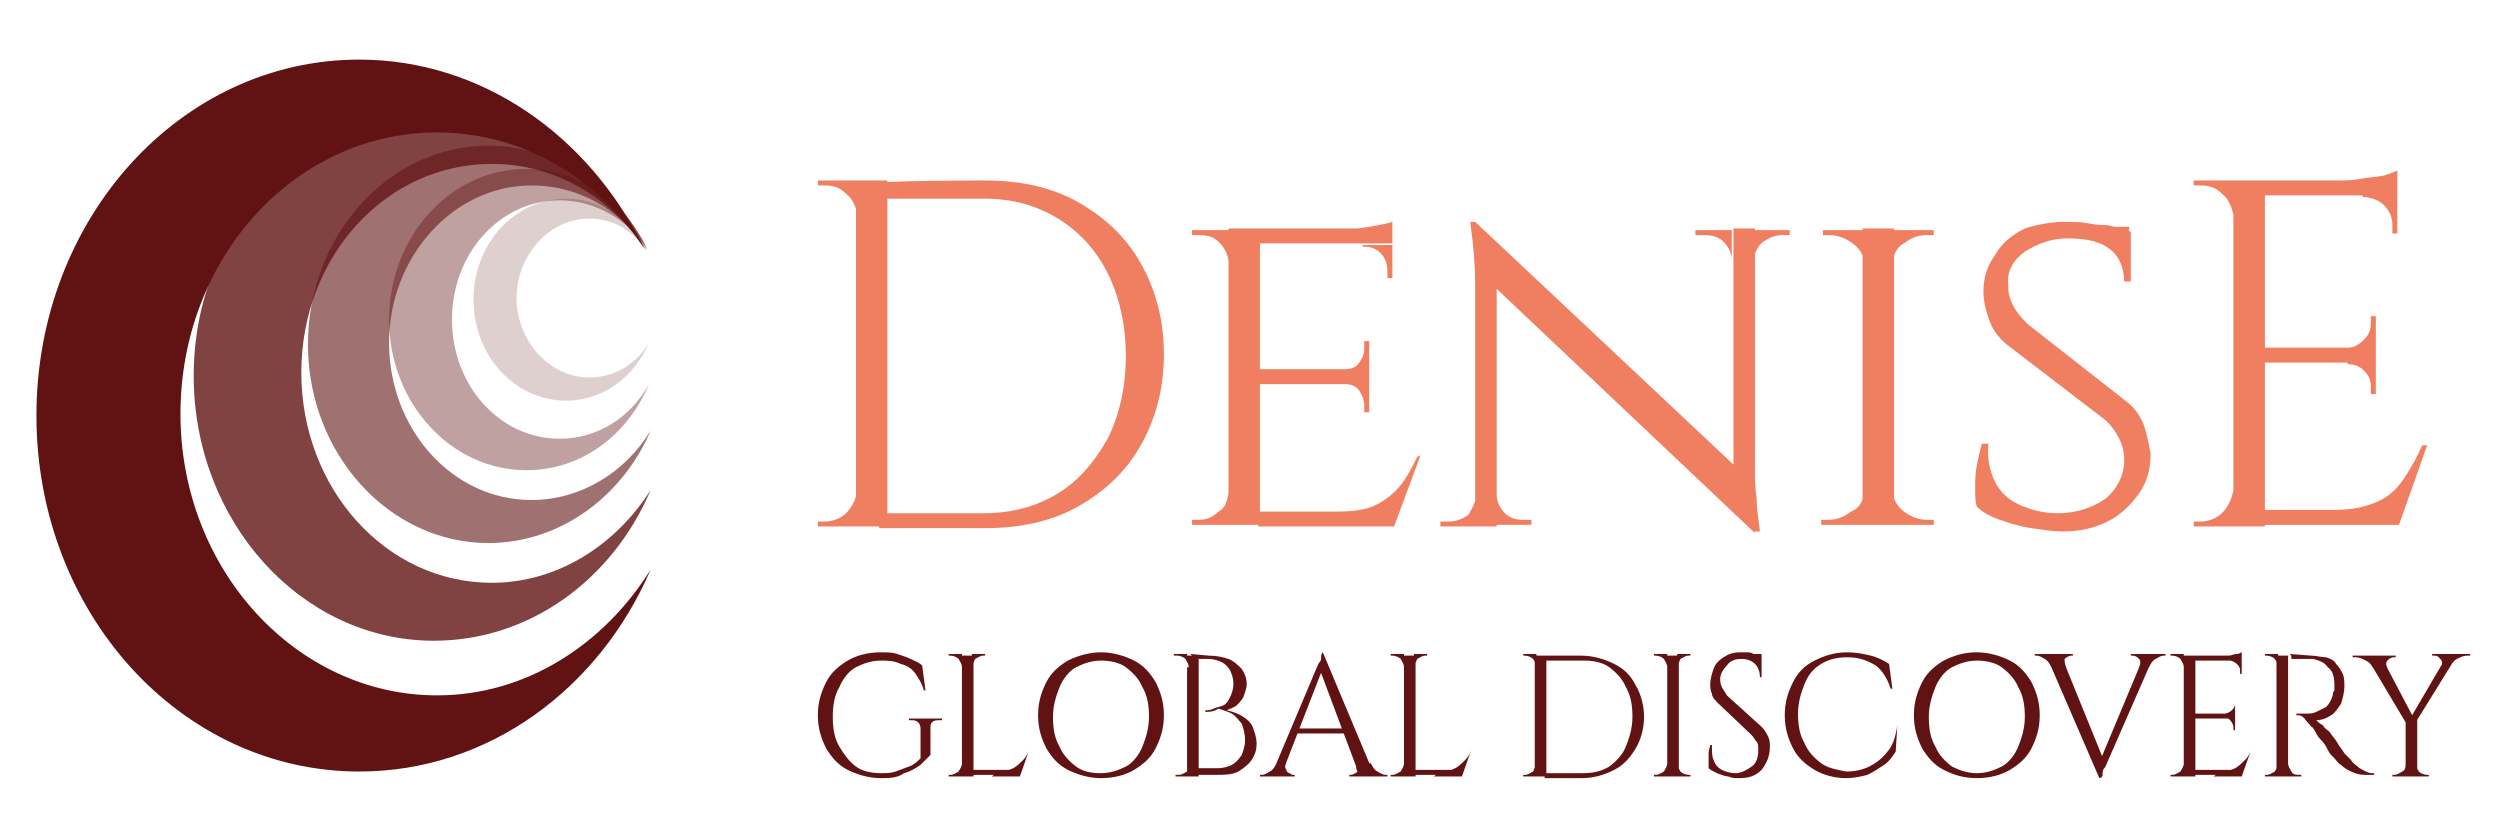 <?xml version="1.0" encoding="utf-8"?>
<!-- Generator: Adobe Illustrator 25.3.1, SVG Export Plug-In . SVG Version: 6.00 Build 0)  -->
<svg version="1.1" id="Livello_1" xmlns="http://www.w3.org/2000/svg" xmlns:xlink="http://www.w3.org/1999/xlink" x="0px" y="0px"
	 width="151px" height="50px" viewBox="0 0 151 50" style="enable-background:new 0 0 151 50;" xml:space="preserve">
<style type="text/css">
	.st0{opacity:0.4;}
	.st1{fill:#611313;}
	.st2{opacity:0.2;}
	.st3{opacity:0.6;}
	.st4{opacity:0.8;}
	.st5{fill:#F07F62;}
</style>
<g>
	<g class="st0">
		<path class="st1" d="M33.8,26.5c-3.6,0-6.5-3.2-6.5-7.2s2.9-7.2,6.5-7.2c2.2,0,4.1,1.2,5.3,2.9c-1.4-2.8-4.1-4.8-7.3-4.8
			c-4.6,0-8.3,4.1-8.3,9.1s3.7,9.1,8.3,9.1c3.3,0,6.1-2.1,7.4-5.2C38.1,25.2,36.1,26.5,33.8,26.5z"/>
	</g>
	<g class="st2">
		<path class="st1" d="M35.6,22.8c-2.4,0-4.4-2.2-4.4-4.8s2-4.8,4.4-4.8c1.5,0,2.7,0.8,3.5,2c-0.9-1.9-2.8-3.2-4.9-3.2
			c-3.1,0-5.6,2.7-5.6,6.1s2.5,6.1,5.6,6.1c2.2,0,4.1-1.4,5-3.5C38.5,21.9,37.2,22.8,35.6,22.8z"/>
	</g>
	<g class="st3">
		<path class="st1" d="M32.1,30.2c-4.8,0-8.6-4.3-8.6-9.5s3.9-9.5,8.6-9.5c2.9,0,5.4,1.5,7,3.9c-1.8-3.8-5.5-6.3-9.6-6.3
			c-6,0-10.9,5.4-10.9,12s4.9,12,10.9,12c4.3,0,8.1-2.8,9.8-6.8C37.8,28.5,35.1,30.2,32.1,30.2z"/>
	</g>
	<g class="st4">
		<path class="st1" d="M29.7,35.2c-6.4,0-11.5-5.7-11.5-12.7S23.3,9.9,29.7,9.9c3.8,0,7.2,2,9.3,5.2c-2.5-5-7.3-8.4-12.8-8.4
			c-8,0-14.5,7.2-14.5,16s6.5,16,14.5,16c5.8,0,10.8-3.7,13.1-9.1C37.2,32.9,33.7,35.2,29.7,35.2z"/>
	</g>
	<g>
		<path class="st1" d="M26.4,42c-8.5,0-15.5-7.6-15.5-17S17.8,8,26.4,8c5.1,0,9.7,2.7,12.5,7C35.6,8.2,29.1,3.6,21.7,3.6
			c-10.8,0-19.5,9.6-19.5,21.5s8.7,21.5,19.5,21.5c7.8,0,14.5-5,17.6-12.2C36.5,38.9,31.8,42,26.4,42z"/>
	</g>
	<g>
		<path class="st5" d="M51.8,13L51.8,13c-0.1-0.5-0.3-1-0.7-1.3c-0.4-0.4-0.8-0.5-1.3-0.5h-0.4l0-0.3h2.4L51.8,13L51.8,13z
			 M51.8,29.6v2.2h-2.4v-0.3h0.4c0.5,0,1-0.2,1.3-0.5C51.5,30.6,51.7,30.1,51.8,29.6L51.8,29.6L51.8,29.6z M53.6,10.9v20.9h-1.9
			V10.9H53.6z M59.5,10.9c2.1,0,4,0.4,5.6,1.3c1.6,0.9,2.9,2.1,3.8,3.7s1.4,3.4,1.4,5.5s-0.5,3.9-1.4,5.5c-0.9,1.6-2.2,2.8-3.8,3.7
			c-1.6,0.9-3.5,1.3-5.6,1.3h-6.4l0-0.9c0.9,0,1.6,0,2.2,0s1.3,0,1.9,0c0.6,0,1.4,0,2.2,0c1.7,0,3.2-0.4,4.5-1.2
			c1.3-0.8,2.2-1.9,3-3.3c0.7-1.4,1.1-3.1,1.1-5s-0.4-3.6-1.1-5c-0.7-1.4-1.7-2.5-3-3.3c-1.3-0.8-2.8-1.2-4.4-1.2
			c-0.9,0-1.7,0-2.3,0c-0.7,0-1.3,0-2,0c-0.7,0-1.5,0-2.4,0v-0.9C52.8,10.9,59.5,10.9,59.5,10.9z"/>
		<path class="st5" d="M74.2,15.7L74.2,15.7c-0.1-0.5-0.3-0.8-0.6-1.1c-0.3-0.3-0.7-0.4-1.2-0.4H72v-0.3h2.6L74.2,15.7z M74.2,29.8
			l0.4,1.9H72v-0.3h0.4c0.5,0,0.9-0.2,1.2-0.5C74,30.7,74.1,30.3,74.2,29.8L74.2,29.8z M76.1,13.8v17.9h-1.9V13.8H76.1z M84.1,13.8
			v0.9H76v-0.9L84.1,13.8L84.1,13.8z M82.7,22.3v0.9H76v-0.9H82.7z M84.1,30.8L84,31.8h-8v-0.9H84.1z M85.8,27.5l-1.6,4.3h-4.5
			l1-0.9c1,0,1.8-0.1,2.4-0.4c0.6-0.3,1.1-0.7,1.5-1.2c0.4-0.5,0.7-1.1,1-1.7L85.8,27.5L85.8,27.5z M84.1,13.4v0.8l-3.4-0.3
			c0.6,0,1.3-0.1,2-0.2C83.3,13.6,83.8,13.5,84.1,13.4z M82.7,20.7v1.7h-1.5v-0.1c0.4,0,0.7-0.1,0.9-0.4c0.2-0.3,0.3-0.5,0.3-0.9
			v-0.4H82.7z M82.7,23.2v1.7h-0.3v-0.4c0-0.3-0.1-0.6-0.3-0.9c-0.2-0.3-0.5-0.4-0.9-0.4v-0.1H82.7z M84.1,14.7v2.1h-0.3v-0.4
			c0-0.4-0.1-0.8-0.4-1.1c-0.3-0.3-0.6-0.4-1.1-0.4v-0.1H84.1z"/>
		<path class="st5" d="M89.2,29.9v1.9h-2.2v-0.3h0.5c0.5,0,0.9-0.2,1.2-0.4C88.9,30.7,89.1,30.4,89.2,29.9L89.2,29.9L89.2,29.9z
			 M89.1,13.4l1.3,1.7l0,16.7h-1.3V17.1c0-1-0.1-2.3-0.3-3.7H89.1z M89.1,13.4L105.7,29l0.3,3.2L89.4,16.5L89.1,13.4z M90.4,29.9
			c0,0.4,0.2,0.8,0.5,1.1c0.3,0.3,0.7,0.4,1.1,0.4h0.5v0.3h-2.2L90.4,29.9L90.4,29.9L90.4,29.9z M104.6,15.7c0-0.4-0.2-0.8-0.5-1.1
			c-0.3-0.3-0.7-0.4-1.2-0.4h-0.5v-0.3h2.2L104.6,15.7L104.6,15.7z M106,13.8v14.5c0,0.6,0,1.2,0.1,1.8c0,0.6,0.1,1.2,0.2,2H106
			l-1.3-1.6V13.8H106z M105.9,15.7v-1.8h2.2v0.3h-0.5c-0.4,0-0.8,0.2-1.1,0.4C106.1,14.9,106,15.3,105.9,15.7L105.9,15.7L105.9,15.7
			z"/>
		<path class="st5" d="M112.6,15.8L112.6,15.8c-0.1-0.5-0.3-0.8-0.7-1.1c-0.4-0.3-0.9-0.5-1.4-0.5c0,0-0.2,0-0.4,0v-0.3h2.5V15.8z
			 M112.6,29.8v1.9H110v-0.3h0.4c0.6,0,1-0.2,1.4-0.5C112.3,30.7,112.5,30.3,112.6,29.8L112.6,29.8z M114.4,13.8v17.9h-1.9V13.8
			H114.4z M114.3,15.8v-1.9h2.5l0,0.3h-0.4c-0.6,0-1,0.2-1.4,0.5C114.6,14.9,114.4,15.3,114.3,15.8L114.3,15.8z M114.3,29.8
			L114.3,29.8c0.1,0.4,0.3,0.8,0.7,1.1c0.4,0.3,0.9,0.5,1.4,0.5h0.4l0,0.3h-2.5V29.8z"/>
		<path class="st5" d="M124.7,13.4c0.6,0,1,0,1.5,0.1s0.8,0.1,1.1,0.1c0.3,0.1,0.6,0.1,0.8,0.2c0.2,0.1,0.4,0.1,0.6,0.2l0,3h-0.4
			c0-0.8-0.3-1.5-0.8-1.9c-0.6-0.5-1.4-0.7-2.6-0.7c-1,0-1.8,0.3-2.6,0.8c-0.7,0.5-1.1,1.2-1,2c0,0.3,0,0.5,0.1,0.8
			c0.1,0.3,0.2,0.5,0.4,0.8c0.2,0.3,0.4,0.5,0.7,0.8l6,4.7c0.5,0.4,0.8,0.9,1,1.4c0.2,0.6,0.3,1.2,0.4,1.7c0,0.9-0.2,1.7-0.7,2.4
			c-0.5,0.7-1.1,1.3-1.9,1.7c-0.8,0.4-1.7,0.6-2.7,0.6c-0.6,0-1.2-0.1-1.9-0.2s-1.3-0.3-1.9-0.5c-0.6-0.2-1.1-0.5-1.4-0.8
			c-0.1-0.3-0.1-0.6-0.1-1.1c0-0.4,0-0.9,0.1-1.4c0.1-0.5,0.2-0.9,0.3-1.3h0.4c-0.1,0.9,0.1,1.7,0.4,2.3c0.3,0.6,0.8,1.1,1.5,1.4
			c0.7,0.3,1.4,0.5,2.3,0.5c1.2,0,2.2-0.4,2.9-0.9c0.7-0.6,1.1-1.4,1.1-2.3c0-0.5-0.1-0.9-0.3-1.3c-0.2-0.4-0.4-0.7-0.8-1.1l-6-4.6
			c-0.6-0.5-0.9-1-1.1-1.6c-0.2-0.6-0.3-1.1-0.3-1.6c0-0.8,0.2-1.5,0.7-2.2c0.4-0.7,1-1.2,1.8-1.6C122.9,13.6,123.8,13.4,124.7,13.4
			z M128.6,13.7l0,0.5h-2.1v-0.5H128.6z"/>
		<path class="st5" d="M134.9,13L134.9,13c-0.1-0.5-0.3-1-0.7-1.3c-0.4-0.4-0.8-0.5-1.3-0.5h-0.4l0-0.3h2.4L134.9,13L134.9,13z
			 M134.9,29.6v2.2h-2.4v-0.3h0.4c0.5,0,1-0.2,1.3-0.5C134.6,30.6,134.8,30.1,134.9,29.6L134.9,29.6L134.9,29.6z M136.8,10.9v20.9
			h-1.9V10.9H136.8z M144.8,10.9v0.9h-8.2v-0.9H144.8z M143.5,21v0.9h-6.9V21H143.5z M144.8,30.8v0.9h-8.2v-0.9H144.8z M146.6,26.9
			l-1.7,4.8h-5l1.1-0.9c1.1,0,1.9-0.2,2.6-0.5c0.7-0.3,1.2-0.8,1.6-1.4c0.4-0.6,0.8-1.3,1.1-2H146.6z M144.8,10.3v0.9l-3.6-0.3
			c0.4,0,0.9,0,1.4-0.1c0.5-0.1,0.9-0.1,1.4-0.2C144.3,10.5,144.6,10.4,144.8,10.3z M143.5,19.1v2h-1.7V21c0.4,0,0.7-0.2,1-0.5
			c0.3-0.3,0.4-0.6,0.4-1v-0.4C143.2,19.1,143.5,19.1,143.5,19.1z M143.5,21.8v2h-0.3v-0.4c0-0.4-0.1-0.7-0.4-1
			c-0.3-0.3-0.6-0.4-1-0.4v-0.1H143.5z M144.8,11.7v2.4h-0.3v-0.5c0-0.5-0.2-0.9-0.5-1.2c-0.3-0.3-0.8-0.5-1.3-0.5v-0.1H144.8z"/>
	</g>
	<g>
		<g>
			<path class="st1" d="M56.2,43.9v1.7c-0.2,0.2-0.4,0.4-0.6,0.6c-0.3,0.2-0.6,0.4-1,0.5C54.2,47,53.7,47,53.2,47
				c-0.7,0-1.4-0.2-2-0.5c-0.6-0.3-1-0.8-1.3-1.3c-0.3-0.6-0.5-1.2-0.5-2c0-0.8,0.2-1.4,0.5-2s0.8-1,1.3-1.3s1.2-0.5,2-0.5
				c0.4,0,0.7,0,1,0.1c0.3,0.1,0.6,0.2,0.8,0.3c0.2,0.1,0.5,0.2,0.7,0.4l0.2,1.5h-0.1c-0.1-0.4-0.3-0.7-0.5-1s-0.5-0.5-0.9-0.6
				c-0.4-0.2-0.8-0.2-1.2-0.2c-0.6,0-1.1,0.2-1.5,0.4s-0.8,0.7-1,1.2c-0.3,0.5-0.4,1.1-0.4,1.8c0,0.7,0.1,1.3,0.4,1.8
				c0.3,0.5,0.6,0.9,1,1.2c0.4,0.3,1,0.4,1.5,0.4c0.3,0,0.6,0,0.9-0.1c0.3-0.1,0.5-0.2,0.8-0.3c0.3-0.1,0.5-0.3,0.7-0.5l0-1.8
				c0-0.3-0.2-0.5-0.5-0.5h-0.2v-0.1h2v0.1h-0.2C56.4,43.5,56.2,43.6,56.2,43.9z"/>
			<path class="st1" d="M58.1,40.3L58.1,40.3c0-0.2-0.1-0.3-0.2-0.5c-0.1-0.1-0.3-0.2-0.5-0.2h-0.1v-0.1h0.8L58.1,40.3L58.1,40.3z
				 M58.1,46.1v0.8h-0.8v-0.1h0.1c0.2,0,0.3-0.1,0.5-0.2C58,46.4,58.1,46.3,58.1,46.1L58.1,46.1z M58.8,39.6v7.3h-0.7v-7.3H58.8z
				 M58.7,40.3v-0.8h0.8v0.1c0,0-0.1,0-0.1,0c-0.2,0-0.3,0.1-0.5,0.2C58.8,40,58.8,40.1,58.7,40.3L58.7,40.3z M61.6,46.5v0.3h-2.8
				v-0.3H61.6z M62.2,45.2l-0.6,1.7h-1.7l0.4-0.3c0.4,0,0.7-0.1,0.9-0.2c0.2-0.1,0.4-0.3,0.6-0.5s0.3-0.4,0.4-0.7H62.2z"/>
			<path class="st1" d="M66.5,39.4c0.7,0,1.4,0.2,2,0.5s1,0.8,1.3,1.3c0.3,0.6,0.5,1.2,0.5,2c0,0.8-0.2,1.4-0.5,2
				c-0.3,0.6-0.8,1-1.3,1.3s-1.2,0.5-2,0.5c-0.7,0-1.4-0.2-2-0.5c-0.6-0.3-1-0.8-1.3-1.3c-0.3-0.6-0.5-1.2-0.5-2
				c0-0.8,0.2-1.4,0.5-2c0.3-0.6,0.8-1,1.3-1.3C65.1,39.6,65.8,39.4,66.5,39.4z M66.5,46.7c0.6,0,1.1-0.2,1.5-0.4s0.8-0.7,1-1.2
				c0.2-0.5,0.4-1.1,0.4-1.8c0-0.7-0.1-1.3-0.4-1.8c-0.2-0.5-0.6-0.9-1-1.2c-0.4-0.3-1-0.4-1.5-0.4c-0.6,0-1.1,0.2-1.5,0.4
				s-0.8,0.7-1,1.2c-0.2,0.5-0.4,1.1-0.4,1.8c0,0.7,0.1,1.3,0.4,1.8c0.2,0.5,0.6,0.9,1,1.2S65.9,46.7,66.5,46.7z"/>
			<path class="st1" d="M71.8,40.3L71.8,40.3c0-0.2-0.1-0.3-0.2-0.5c-0.1-0.1-0.3-0.2-0.5-0.2c0,0,0,0-0.1,0c0,0-0.1,0-0.1,0l0-0.1
				h0.8V40.3z M71.8,46.1v0.8h-0.8l0-0.1c0,0,0,0,0.1,0c0,0,0.1,0,0.1,0c0.2,0,0.3-0.1,0.5-0.2C71.7,46.4,71.8,46.3,71.8,46.1
				L71.8,46.1z M72.4,39.6v7.3h-0.7v-7.3H72.4z M73,39.6c0.5,0,0.9,0.1,1.2,0.2c0.3,0.1,0.6,0.4,0.8,0.6c0.2,0.3,0.3,0.6,0.3,0.9
				c0,0.3-0.1,0.5-0.2,0.8c-0.1,0.2-0.3,0.4-0.4,0.5s-0.4,0.2-0.6,0.3c0.4,0.1,0.7,0.2,1,0.4c0.3,0.2,0.5,0.4,0.6,0.7
				s0.2,0.6,0.2,0.9c0,0.4-0.1,0.7-0.3,1c-0.2,0.3-0.5,0.5-0.8,0.7c-0.4,0.2-0.8,0.2-1.3,0.2h-1.1c0-0.1,0-0.3,0-0.4h1.1
				c0.4,0,0.7-0.1,0.9-0.2c0.2-0.1,0.4-0.3,0.6-0.6c0.1-0.3,0.2-0.5,0.2-0.9c0-0.4-0.1-0.7-0.2-1c-0.2-0.2-0.3-0.4-0.6-0.6
				c-0.2-0.1-0.5-0.2-0.8-0.3C73.3,43,73,43,72.8,43v-0.1c0.2,0,0.3,0,0.5-0.1s0.4-0.1,0.6-0.2c0.2-0.1,0.3-0.3,0.4-0.5
				c0.1-0.2,0.2-0.5,0.2-0.8c0-0.3-0.1-0.6-0.2-0.8c-0.1-0.2-0.3-0.4-0.5-0.5c-0.2-0.1-0.5-0.2-0.8-0.2h-1c0,0,0,0,0-0.1
				c0-0.1,0-0.1-0.1-0.2L73,39.6L73,39.6z"/>
			<path class="st1" d="M77.7,46.1c-0.1,0.1-0.1,0.3,0,0.4c0,0.1,0.1,0.2,0.2,0.2c0.1,0.1,0.2,0.1,0.2,0.1h0.1v0.1h-2.1v-0.1h0.1
				c0.2,0,0.3-0.1,0.5-0.2c0.2-0.1,0.3-0.3,0.4-0.5L77.7,46.1L77.7,46.1z M79.9,39.4l0.1,0.7l-2.6,6.7h-0.6l2.7-6.4
				c0.1-0.2,0.1-0.3,0.2-0.4s0.1-0.2,0.1-0.4C79.8,39.6,79.8,39.5,79.9,39.4L79.9,39.4z M81.4,44v0.3h-3.3V44H81.4z M79.9,39.4
				l3.1,7.4h-0.9l-2.4-6.4L79.9,39.4z M81.9,46.1h0.9c0.1,0.2,0.2,0.4,0.4,0.5c0.2,0.1,0.3,0.2,0.5,0.2h0.1v0.1h-2.3v-0.1h0.1
				c0.1,0,0.3-0.1,0.4-0.2C81.9,46.5,81.9,46.3,81.9,46.1z"/>
			<path class="st1" d="M84.8,40.3L84.8,40.3c0-0.2-0.1-0.3-0.2-0.5c-0.1-0.1-0.3-0.2-0.5-0.2H84v-0.1h0.8V40.3z M84.8,46.1v0.8H84
				v-0.1h0.1c0.2,0,0.3-0.1,0.5-0.2C84.7,46.4,84.8,46.3,84.8,46.1L84.8,46.1z M85.5,39.6v7.3h-0.7v-7.3H85.5z M85.4,40.3v-0.8h0.8
				v0.1c0,0-0.1,0-0.1,0c-0.2,0-0.3,0.1-0.5,0.2C85.5,40,85.5,40.1,85.4,40.3L85.4,40.3z M88.3,46.5v0.3h-2.8v-0.3H88.3z M88.9,45.2
				l-0.6,1.7h-1.7l0.4-0.3c0.4,0,0.7-0.1,0.9-0.2c0.2-0.1,0.4-0.3,0.6-0.5c0.2-0.2,0.3-0.4,0.4-0.7H88.9z"/>
			<path class="st1" d="M92.8,40.3L92.8,40.3c0-0.2-0.1-0.3-0.2-0.5c-0.1-0.1-0.3-0.2-0.5-0.2h-0.1l0-0.1h0.8V40.3z M92.8,46.1v0.8
				h-0.8v-0.1h0.1c0.2,0,0.3-0.1,0.5-0.2C92.7,46.4,92.7,46.3,92.8,46.1L92.8,46.1z M93.4,39.6v7.3h-0.7v-7.3H93.4z M95.5,39.6
				c0.7,0,1.4,0.2,2,0.5s1,0.7,1.3,1.3c0.3,0.5,0.5,1.2,0.5,1.9c0,0.7-0.2,1.4-0.5,1.9c-0.3,0.5-0.7,1-1.3,1.3
				c-0.6,0.3-1.2,0.5-2,0.5h-2.2l0-0.3c0.3,0,0.6,0,0.8,0s0.4,0,0.7,0s0.5,0,0.8,0c0.6,0,1.1-0.1,1.6-0.4c0.4-0.3,0.8-0.7,1-1.2
				c0.2-0.5,0.4-1.1,0.4-1.8c0-0.7-0.1-1.3-0.4-1.8c-0.2-0.5-0.6-0.9-1-1.2s-1-0.4-1.5-0.4c-0.3,0-0.6,0-0.8,0c-0.2,0-0.5,0-0.7,0
				c-0.2,0-0.5,0-0.8,0v-0.3L95.5,39.6L95.5,39.6z"/>
			<path class="st1" d="M100.7,40.3L100.7,40.3c0-0.2-0.1-0.3-0.2-0.5c-0.1-0.1-0.3-0.2-0.5-0.2h-0.1v-0.1h0.8V40.3z M100.7,46.1
				v0.8h-0.8v-0.1h0.1c0.2,0,0.3-0.1,0.5-0.2C100.6,46.4,100.7,46.3,100.7,46.1L100.7,46.1z M101.4,39.6v7.3h-0.7v-7.3H101.4z
				 M101.3,40.3v-0.8h0.8v0.1c0,0-0.1,0-0.1,0c-0.2,0-0.3,0.1-0.5,0.2C101.4,40,101.4,40.1,101.3,40.3L101.3,40.3z M101.3,46.1
				L101.3,46.1c0,0.2,0.1,0.3,0.2,0.5c0.1,0.1,0.3,0.2,0.5,0.2c0.1,0,0.1,0,0.1,0v0.1h-0.8V46.1z"/>
			<path class="st1" d="M105.1,39.4c0.1,0,0.2,0,0.4,0c0.1,0,0.3,0,0.4,0.1c0.1,0,0.2,0.1,0.3,0.1s0.2,0.1,0.2,0.1v1.2h-0.1
				c0-0.3-0.1-0.6-0.3-0.8s-0.5-0.3-0.8-0.3c-0.4,0-0.7,0.1-0.9,0.4c-0.2,0.2-0.4,0.5-0.4,0.8c0,0.1,0,0.3,0.1,0.5
				c0.1,0.2,0.2,0.3,0.3,0.5l2.1,1.9c0.2,0.2,0.3,0.4,0.4,0.6c0.1,0.2,0.1,0.4,0.1,0.6c0,0.6-0.2,1-0.5,1.4
				c-0.4,0.4-0.8,0.5-1.4,0.5c-0.2,0-0.4,0-0.6-0.1c-0.2,0-0.4-0.1-0.7-0.2c-0.2-0.1-0.4-0.2-0.5-0.3c0-0.1,0-0.3,0-0.4s0-0.3,0-0.5
				c0-0.2,0.1-0.4,0.1-0.5h0.1c0,0.4,0,0.7,0.1,0.9c0.1,0.3,0.3,0.5,0.5,0.6c0.2,0.1,0.5,0.2,0.8,0.2c0.4,0,0.7-0.2,1-0.4
				c0.3-0.2,0.4-0.6,0.4-1c0-0.2,0-0.4-0.1-0.5s-0.2-0.3-0.3-0.4l-2-1.9c-0.2-0.2-0.4-0.4-0.4-0.6c-0.1-0.2-0.1-0.4-0.1-0.6
				c0-0.3,0.1-0.6,0.2-0.9c0.1-0.3,0.3-0.5,0.6-0.7C104.4,39.5,104.7,39.4,105.1,39.4z M106.4,39.5v0.2h-0.8v-0.2H106.4z"/>
			<path class="st1" d="M114.6,43.8l-0.1,1.6c-0.2,0.3-0.4,0.6-0.7,0.8c-0.3,0.2-0.6,0.4-1,0.6c-0.4,0.1-0.8,0.2-1.3,0.2
				c-0.7,0-1.4-0.2-1.9-0.5s-1-0.7-1.3-1.3c-0.3-0.6-0.5-1.2-0.5-2c0-0.8,0.2-1.4,0.5-2c0.3-0.6,0.7-1,1.3-1.3
				c0.6-0.3,1.2-0.5,2-0.5c0.5,0,1,0.1,1.4,0.2s0.8,0.3,1.1,0.5l0.2,1.5h-0.1c-0.2-0.6-0.5-1.1-0.9-1.4c-0.5-0.3-1-0.5-1.7-0.5
				c-0.6,0-1.1,0.1-1.6,0.4s-0.8,0.7-1,1.2c-0.2,0.5-0.4,1.1-0.4,1.8c0,0.7,0.1,1.3,0.4,1.8c0.2,0.5,0.6,0.9,1,1.2
				c0.4,0.3,1,0.4,1.5,0.5c0.5,0,1-0.1,1.4-0.3s0.8-0.5,1.1-0.9C114.3,45.1,114.5,44.5,114.6,43.8L114.6,43.8L114.6,43.8z"/>
			<path class="st1" d="M119.4,39.4c0.7,0,1.4,0.2,2,0.5s1,0.8,1.3,1.3c0.3,0.6,0.5,1.2,0.5,2c0,0.8-0.2,1.4-0.5,2
				c-0.3,0.6-0.8,1-1.3,1.3s-1.2,0.5-2,0.5s-1.4-0.2-2-0.5c-0.6-0.3-1-0.8-1.3-1.3c-0.3-0.6-0.5-1.2-0.5-2c0-0.8,0.2-1.4,0.5-2
				c0.3-0.6,0.8-1,1.3-1.3C118,39.6,118.6,39.4,119.4,39.4z M119.4,46.7c0.6,0,1.1-0.2,1.5-0.4s0.8-0.7,1-1.2
				c0.2-0.5,0.4-1.1,0.4-1.8c0-0.7-0.1-1.3-0.4-1.8c-0.2-0.5-0.6-0.9-1-1.2c-0.4-0.3-1-0.4-1.5-0.4c-0.6,0-1.1,0.2-1.5,0.4
				s-0.8,0.7-1,1.2c-0.2,0.5-0.4,1.1-0.4,1.8c0,0.7,0.1,1.3,0.4,1.8c0.2,0.5,0.6,0.9,1,1.2C118.3,46.5,118.8,46.7,119.4,46.7z"/>
			<path class="st1" d="M124.8,40.3l-0.9,0c-0.1-0.2-0.2-0.4-0.4-0.5c-0.2-0.1-0.3-0.2-0.5-0.2h-0.1v-0.1h2.3v0.1h-0.1
				c-0.1,0-0.3,0.1-0.4,0.2C124.7,39.9,124.7,40.1,124.8,40.3z M126.8,47l-3.2-7.4h0.9l2.6,6.4L126.8,47z M126.8,47l-0.1-0.7
				l2.8-6.7h0.6l-2.8,6.4c-0.1,0.2-0.1,0.3-0.2,0.4c-0.1,0.1-0.1,0.2-0.1,0.4C127,46.9,126.9,47,126.8,47L126.8,47z M129.2,40.3
				c0.1-0.2,0.1-0.4,0-0.5c-0.1-0.1-0.2-0.2-0.4-0.2h-0.1v-0.1h2.1v0.1h-0.1c-0.2,0-0.3,0.1-0.5,0.2c-0.2,0.1-0.3,0.3-0.4,0.5
				L129.2,40.3z"/>
			<path class="st1" d="M131.9,40.3L131.9,40.3c0-0.2-0.1-0.3-0.2-0.5c-0.1-0.1-0.3-0.2-0.5-0.2h-0.1l0-0.1h0.8L131.9,40.3
				L131.9,40.3z M131.9,46.1v0.8h-0.8v-0.1h0.1c0.2,0,0.3-0.1,0.5-0.2C131.8,46.4,131.9,46.3,131.9,46.1L131.9,46.1z M132.6,39.6
				v7.3h-0.7v-7.3H132.6z M135.4,39.6v0.3h-2.8v-0.3H135.4z M135,43.1v0.3h-2.4v-0.3H135z M135.4,46.5v0.3h-2.8v-0.3H135.4z
				 M136,45.2l-0.6,1.7h-1.7l0.4-0.3c0.4,0,0.7-0.1,0.9-0.2c0.2-0.1,0.4-0.3,0.6-0.5s0.3-0.4,0.4-0.7H136z M135.4,39.4v0.3l-1.3-0.1
				c0.2,0,0.3,0,0.5,0c0.2,0,0.3-0.1,0.5-0.1S135.3,39.4,135.4,39.4z M135,42.4v0.7h-0.6v0c0.1,0,0.3-0.1,0.4-0.2
				c0.1-0.1,0.2-0.2,0.2-0.4v-0.2L135,42.4L135,42.4z M135,43.4v0.7h-0.1v-0.2c0-0.1-0.1-0.3-0.2-0.4c-0.1-0.1-0.2-0.2-0.4-0.2v0
				L135,43.4L135,43.4z M135.4,39.9v0.8h-0.1v-0.2c0-0.2-0.1-0.3-0.2-0.4c-0.1-0.1-0.3-0.2-0.4-0.2v0H135.4z"/>
			<path class="st1" d="M137.6,40.3L137.6,40.3c0-0.2-0.1-0.3-0.2-0.5c-0.1-0.1-0.3-0.2-0.5-0.2h-0.1v-0.1h0.8L137.6,40.3
				L137.6,40.3z M137.6,46.1v0.8h-0.8v-0.1h0.1c0.2,0,0.3-0.1,0.5-0.2C137.5,46.4,137.6,46.3,137.6,46.1L137.6,46.1z M138.2,39.6
				v7.3h-0.7v-7.3H138.2z M139.6,39.6c0.3,0,0.6,0.1,0.9,0.1c0.3,0.1,0.5,0.2,0.6,0.4c0.2,0.2,0.3,0.4,0.4,0.6
				c0.1,0.2,0.1,0.5,0.1,0.8c0,0.3-0.1,0.7-0.2,1c-0.2,0.3-0.4,0.6-0.6,0.7c-0.3,0.2-0.6,0.3-0.9,0.3c0.1,0.1,0.2,0.2,0.4,0.3
				c0.1,0.2,0.3,0.3,0.4,0.4c0.2,0.3,0.4,0.5,0.5,0.7c0.1,0.2,0.3,0.4,0.4,0.6c0.2,0.2,0.3,0.3,0.4,0.4c0.1,0.2,0.3,0.3,0.4,0.4
				c0.1,0.1,0.3,0.2,0.5,0.3c0.2,0.1,0.3,0.1,0.5,0.1v0.1h-0.6c-0.3,0-0.6-0.1-0.8-0.2c-0.2-0.1-0.4-0.2-0.6-0.4
				c-0.2-0.1-0.3-0.3-0.4-0.4c0,0-0.1-0.1-0.2-0.2c-0.1-0.1-0.2-0.3-0.3-0.5c-0.1-0.2-0.3-0.4-0.4-0.5s-0.2-0.3-0.3-0.5
				c-0.1-0.1-0.1-0.2-0.2-0.2c-0.1-0.2-0.3-0.3-0.4-0.5c-0.2-0.2-0.3-0.2-0.5-0.2v-0.1c0.2,0,0.4,0,0.6,0c0.2,0,0.4,0,0.6-0.1
				s0.4-0.2,0.6-0.3c0.2-0.2,0.3-0.4,0.4-0.7c0-0.1,0-0.2,0.1-0.3c0-0.1,0-0.2,0-0.3c0-0.5-0.1-0.9-0.4-1.1
				c-0.2-0.3-0.5-0.4-0.9-0.5c-0.2,0-0.4,0-0.6,0c-0.2,0-0.4,0-0.7,0c0,0,0,0,0-0.1c0-0.1,0-0.1-0.1-0.2L139.6,39.6L139.6,39.6z
				 M138.2,46.1L138.2,46.1c0,0.2,0.1,0.3,0.2,0.5s0.3,0.2,0.5,0.2h0.1v0.1h-0.8L138.2,46.1L138.2,46.1z"/>
			<path class="st1" d="M144.2,40.3l-0.9,0c-0.1-0.2-0.2-0.3-0.4-0.4s-0.4-0.2-0.6-0.2h-0.2v-0.1h2.6v0.1h-0.1
				c-0.2,0-0.3,0.1-0.4,0.2C144.1,40,144.1,40.2,144.2,40.3z M143.8,39.6l2,3.8l-0.4,0.4l-2.5-4.2H143.8z M145.3,46.1v0.8h-0.8v-0.1
				c0.1,0,0.1,0,0.1,0c0.2,0,0.3-0.1,0.5-0.2S145.3,46.3,145.3,46.1L145.3,46.1z M146,43.5v3.4h-0.7v-3.4H146z M147.8,39.6h0.6
				l-2.6,4.2l-0.4-0.1L147.8,39.6z M145.9,46.1L145.9,46.1c0,0.2,0.1,0.3,0.2,0.5c0.1,0.1,0.3,0.2,0.5,0.2h0.1v0.1h-0.8L145.9,46.1
				L145.9,46.1z M147.4,40.3c0.1-0.1,0.1-0.2,0.1-0.3c0-0.1-0.1-0.2-0.2-0.3c-0.1-0.1-0.2-0.1-0.3-0.1h-0.1v-0.1h2.3v0.1h-0.2
				c-0.2,0-0.4,0.1-0.6,0.2s-0.3,0.3-0.4,0.4L147.4,40.3z"/>
		</g>
	</g>
</g>
</svg>
